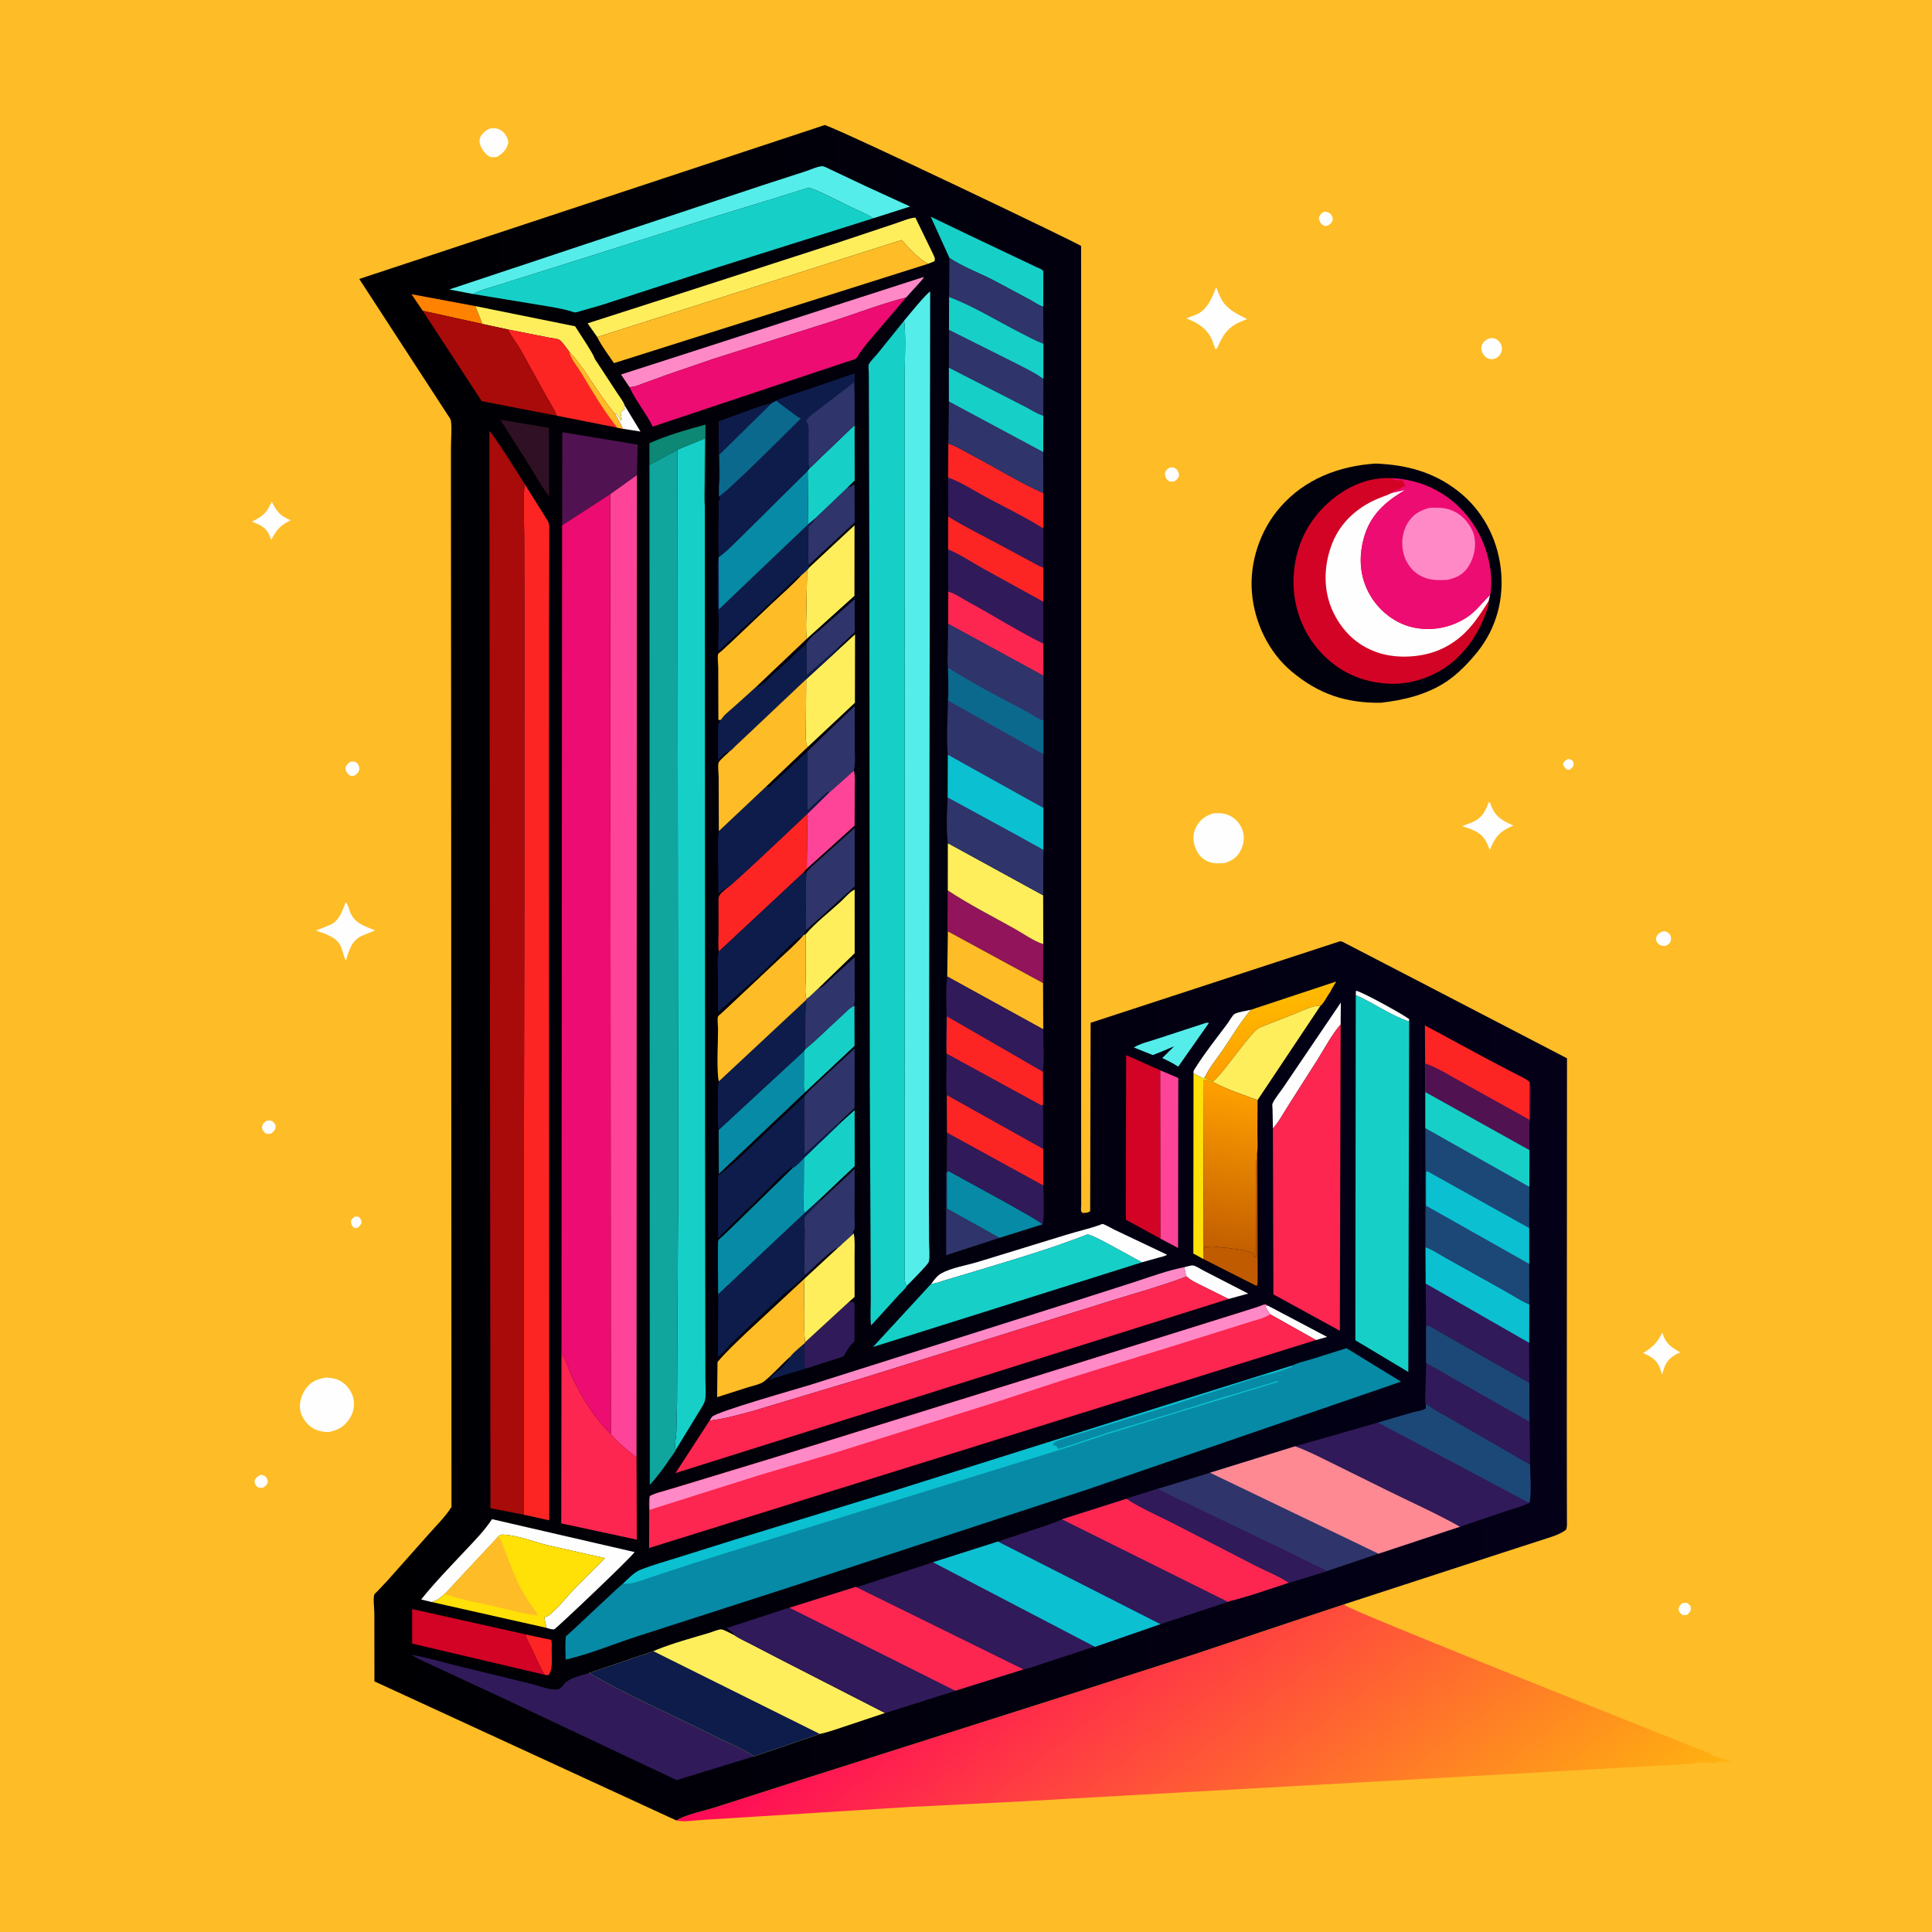 <svg version="1.1" xmlns="http://www.w3.org/2000/svg" style="display: block;" viewBox="0 0 2048 2048" width="1024" height="1024">
<defs>
	<linearGradient id="Gradient1" gradientUnits="userSpaceOnUse" x1="1466.58" y1="2148.29" x2="1085.42" y2="1647.71">
		<stop class="stop0" offset="0" stop-opacity="1" stop-color="rgb(255,179,15)"/>
		<stop class="stop1" offset="1" stop-opacity="1" stop-color="rgb(255,8,89)"/>
	</linearGradient>
	<linearGradient id="Gradient2" gradientUnits="userSpaceOnUse" x1="370.009" y1="1024.08" x2="1668.7" y2="1043.69">
		<stop class="stop0" offset="0" stop-opacity="1" stop-color="rgb(0,0,2)"/>
		<stop class="stop1" offset="1" stop-opacity="1" stop-color="rgb(3,0,24)"/>
	</linearGradient>
	<linearGradient id="Gradient3" gradientUnits="userSpaceOnUse" x1="1350.57" y1="1135.35" x2="1340.71" y2="1052.09">
		<stop class="stop0" offset="0" stop-opacity="1" stop-color="rgb(255,158,0)"/>
		<stop class="stop1" offset="1" stop-opacity="1" stop-color="rgb(255,187,0)"/>
	</linearGradient>
	<linearGradient id="Gradient4" gradientUnits="userSpaceOnUse" x1="1286.62" y1="1322.74" x2="1320.4" y2="1155.14">
		<stop class="stop0" offset="0" stop-opacity="1" stop-color="rgb(195,94,0)"/>
		<stop class="stop1" offset="1" stop-opacity="1" stop-color="rgb(255,160,0)"/>
	</linearGradient>
</defs>
<path transform="translate(0,0)" fill="rgb(254,188,39)" d="M -0 -0 L 2048 0 L 2048 2048 L -0 2048 L -0 -0 z"/>
<path transform="translate(0,0)" fill="rgb(254,254,254)" d="M 1662.13 804.5 C 1665.11 804.892 1665.4 805.22 1667.72 807.188 C 1667.87 808.095 1668.18 809.61 1668.06 810.5 C 1667.67 813.443 1665.6 814.491 1663.5 816.125 L 1660.55 815.504 C 1658.56 813.426 1657.43 812.414 1656.81 809.5 C 1658.3 806.598 1659.42 806.204 1662.13 804.5 z"/>
<path transform="translate(0,0)" fill="rgb(254,254,254)" d="M 376.545 1289.5 C 377.806 1289.5 379.247 1289.85 380.5 1290.04 C 382.59 1292.53 382.966 1292.81 383.331 1296 C 381.845 1299.24 381.383 1299.75 378.5 1301.86 L 375.355 1301.64 C 372.719 1298.78 372.49 1298.59 371.939 1294.5 C 373.15 1291.85 374.092 1291.04 376.545 1289.5 z"/>
<path transform="translate(0,0)" fill="rgb(254,254,254)" d="M 1783.14 1699.5 C 1784.78 1699.04 1786.31 1699.09 1788 1699.03 C 1790.08 1700.54 1791.92 1701.17 1792.24 1704 C 1792.69 1707.86 1790.92 1709.31 1788.5 1711.81 C 1786.84 1712.05 1785.18 1711.99 1783.5 1712 C 1780.79 1709.76 1780.41 1709.28 1779.17 1706 C 1780.08 1702.35 1780.56 1702 1783.14 1699.5 z"/>
<path transform="translate(0,0)" fill="rgb(254,254,254)" d="M 276.104 1563.5 C 278.434 1563.48 279.404 1564.19 281.5 1565.18 C 283.22 1567.5 283.75 1568.6 283.922 1571.5 C 282.375 1574.63 281.565 1575.43 278.5 1577.1 C 275.902 1577.45 274.853 1577.19 272.5 1576.05 C 270.066 1573.02 270.047 1572.89 269.928 1569 C 272.038 1565.78 272.678 1565.27 276.104 1563.5 z"/>
<path transform="translate(0,0)" fill="rgb(254,254,254)" d="M 281.787 1188.5 C 284.448 1187.47 285.784 1187.76 288.5 1188.24 C 290.542 1190.29 292.472 1191.72 292.096 1195 C 291.725 1198.24 289.866 1199.38 287.701 1201.5 C 284.832 1202.15 283.823 1202.32 281 1201.09 C 279.096 1198.98 277.667 1197.55 277.831 1194.5 C 277.985 1191.61 279.817 1190.28 281.787 1188.5 z"/>
<path transform="translate(0,0)" fill="rgb(254,254,254)" d="M 1403.3 224.5 C 1405.93 224.317 1408.61 224.93 1410.5 226.918 C 1412.61 229.137 1412.56 230.644 1412.78 233.5 C 1411.27 236.518 1410.37 237.432 1407.5 239.219 L 1404.5 239.691 C 1403.4 239.128 1402.19 238.577 1401.25 237.738 C 1398.99 235.717 1398.36 233.386 1398.1 230.5 C 1399.48 227.271 1400.35 226.411 1403.3 224.5 z"/>
<path transform="translate(0,0)" fill="rgb(254,254,254)" d="M 371.346 807.5 C 374.229 807.264 376.586 806.743 378.802 809.22 C 380.886 811.549 380.745 813.048 380.951 816 C 379.434 819.425 378.747 820.39 375.5 822.26 L 374.815 822.426 C 372.077 822.688 370.995 822.464 368.929 820.5 C 367.098 818.76 366.288 815.908 366.204 813.5 C 367.659 810.464 368.583 809.425 371.346 807.5 z"/>
<path transform="translate(0,0)" fill="rgb(254,254,254)" d="M 1240.33 495.5 C 1242.98 495.359 1244.76 495.302 1246.86 497.187 C 1249.35 499.412 1249.56 501.361 1249.84 504.5 C 1248.36 507.433 1247.58 508.801 1244.5 510.356 C 1241.56 510.699 1239.79 510.914 1237.5 508.672 C 1235.13 506.358 1235.04 504.103 1234.84 501 C 1236.38 497.916 1237.32 497.178 1240.33 495.5 z"/>
<path transform="translate(0,0)" fill="rgb(254,254,254)" d="M 1761.95 987.5 C 1762.72 987.331 1763.24 987.177 1764.06 987.205 C 1766.42 987.284 1768.26 988.393 1769.75 990.177 C 1771.35 992.088 1771.8 995.204 1771.06 997.5 C 1770.12 1000.44 1768.03 1001.39 1765.5 1002.71 L 1763.5 1002.75 C 1761.1 1002.6 1758.78 1001.69 1757.24 999.772 C 1755.68 997.826 1755 995.953 1755.76 993.5 C 1756.75 990.291 1759.16 988.931 1761.95 987.5 z"/>
<path transform="translate(0,0)" fill="rgb(254,254,254)" d="M 1579.36 358.5 C 1580.99 358.348 1582.34 358.294 1583.94 358.721 C 1587.06 359.557 1589.82 362.24 1591.17 365.12 C 1592.42 367.796 1592.45 371.284 1591.23 373.981 C 1589.58 377.616 1587.08 379.157 1583.5 380.578 C 1581.03 380.953 1579.31 380.927 1577 379.811 C 1574.49 378.6 1571.88 375.647 1571 373 C 1569.99 369.968 1569.93 367.371 1571.5 364.524 C 1573.31 361.231 1575.95 359.71 1579.36 358.5 z"/>
<path transform="translate(0,0)" fill="rgb(254,254,254)" d="M 288.04 531.722 C 293.154 542.188 297.151 547.034 308.052 551.415 L 304.44 553.446 C 295.395 558.478 292.327 563.362 287.535 572.183 L 286.17 569 L 285.177 566.552 C 281.767 558.73 274.526 555.896 267.096 552.976 C 278.819 547.036 282.679 543.864 288.04 531.722 z"/>
<path transform="translate(0,0)" fill="rgb(254,254,254)" d="M 1762.05 1412.63 L 1762.93 1415 C 1766.5 1425.06 1772.24 1428.5 1781.16 1433.56 C 1779.3 1434.3 1777.62 1435.11 1775.9 1436.12 C 1766.55 1441.64 1764.61 1447.18 1761.94 1457.13 L 1759.79 1450.5 C 1756.25 1441.35 1750.22 1437.97 1741.71 1434.33 C 1751.8 1427.99 1756.86 1423.48 1762.05 1412.63 z"/>
<path transform="translate(0,0)" fill="rgb(254,254,254)" d="M 518.546 136.5 L 519.526 136.269 C 524.256 135.359 528.331 136.025 532.212 138.974 C 536.207 142.01 538.378 146.62 538.899 151.5 C 536.592 159.088 533.56 161.869 527.259 166.162 C 524.923 166.606 522.856 166.968 520.479 166.474 C 516.795 165.708 513.136 161.235 511.261 158.228 C 509.345 155.155 507.57 150.539 508.629 146.908 C 510.069 141.971 514.217 138.815 518.546 136.5 z"/>
<path transform="translate(0,0)" fill="rgb(254,254,254)" d="M 1578.03 850.5 L 1579.45 850.631 L 1580.49 853.615 C 1585.37 866.346 1592.55 869.796 1604.29 875.154 L 1603.03 875.669 C 1589.13 881.484 1584.91 887.433 1579.34 900.922 L 1575.3 892.019 C 1569.86 881.922 1560.08 878.945 1549.93 875.83 L 1561.1 871.388 C 1571.35 866.754 1574.31 860.499 1578.03 850.5 z"/>
<path transform="translate(0,0)" fill="rgb(254,254,254)" d="M 366.451 956.5 C 368.568 957.598 370.14 964.584 371.161 967 C 376.269 979.087 386.421 981.558 397.619 986.273 L 382.882 992.278 C 372.312 997.825 369.873 1007.77 366.607 1018.32 C 364.056 1013.35 363.409 1007.75 361.029 1002.73 C 356.42 993.01 344.341 989.814 334.92 986.415 L 350 980.412 C 359.528 976.22 362.874 965.571 366.451 956.5 z"/>
<path transform="translate(0,0)" fill="rgb(254,254,254)" d="M 1289.13 304.338 C 1291.42 310.001 1293.66 316.487 1297.41 321.34 C 1303.55 329.265 1313.23 333.866 1321.99 338.217 L 1316.28 340.563 C 1301.93 346.244 1296.46 354.763 1290.5 368.469 C 1289.41 369.891 1290.06 369.216 1288.5 370.446 L 1284.91 360.5 C 1279.44 348.086 1269.7 342.313 1257.63 337.478 L 1268.51 333.305 C 1280.1 327.921 1285.03 315.488 1289.13 304.338 z"/>
<path transform="translate(0,0)" fill="rgb(254,254,254)" d="M 1286.57 862.089 C 1292.99 861.761 1298.78 861.942 1304.54 865.131 C 1310.93 868.666 1315.42 874.27 1317.5 881.247 C 1319.6 888.282 1318.19 896.303 1314.61 902.625 C 1310.83 909.291 1305.05 912.85 1297.86 914.94 C 1290.9 915.443 1284.42 915.519 1278.1 912.064 C 1272 908.728 1268.22 902.654 1266.29 896.133 C 1264.21 889.145 1264.82 881.999 1268.51 875.643 C 1272.8 868.27 1278.47 864.429 1286.57 862.089 z"/>
<path transform="translate(0,0)" fill="rgb(254,254,254)" d="M 345.777 1460.27 C 351.157 1460.64 356.226 1461.22 360.998 1463.94 C 367.329 1467.55 372.671 1474.62 374.455 1481.7 C 376.329 1489.15 374.815 1497.3 370.65 1503.69 C 364.948 1512.43 358.361 1516 348.321 1518.07 C 342.036 1517.91 336.179 1516.89 330.838 1513.4 C 324.756 1509.43 319.56 1502.22 318.261 1495 C 316.822 1487 319.606 1478.56 324.191 1472.04 C 329.696 1464.21 336.736 1461.8 345.777 1460.27 z"/>
<path transform="translate(0,0)" fill="rgb(1,0,13)" d="M 1458.17 491.397 C 1490.61 492.66 1519.43 500.175 1545.5 520.48 C 1571.25 540.53 1586.99 570.052 1590.83 602.297 C 1594.65 634.376 1586.49 665.604 1566.21 690.937 C 1557.08 702.339 1545.57 714.302 1533.42 722.428 C 1512.7 736.29 1488.19 742.177 1463.76 744.942 C 1426.73 745.439 1397.82 735.766 1369.21 711.834 C 1344.86 691.469 1329.85 660.071 1327.14 628.656 C 1324.34 596.16 1335.6 562.298 1356.99 537.748 C 1383.1 507.765 1419.18 493.997 1458.17 491.397 z"/>
<path transform="translate(0,0)" fill="rgb(211,3,37)" d="M 1578.06 637.03 L 1578.07 638.606 C 1577.99 642.743 1576.13 646.992 1574.73 650.845 C 1568.25 668.784 1557.95 684.965 1544.02 698.076 C 1525.78 715.239 1498.72 725.78 1473.54 724.81 C 1444.01 723.673 1418.92 712.349 1399.03 690.372 C 1379.8 669.136 1369.82 640.114 1371.27 611.461 C 1372.83 580.712 1385.07 553.528 1408.15 532.843 C 1426.49 516.407 1449.71 505.599 1474.66 506.849 C 1504.68 508.361 1531.16 520.244 1551.5 542.547 C 1570.77 563.674 1582.14 593.887 1580.48 622.472 C 1580.33 625.207 1580.27 628.054 1579.48 630.688 L 1578.06 637.03 z"/>
<path transform="translate(0,0)" fill="rgb(254,254,254)" d="M 1475.66 522.431 L 1489.81 519.274 C 1468.22 531.874 1452.05 546.256 1445.46 571.275 C 1439.98 592.064 1441.62 612.808 1452.69 631.447 C 1462.16 647.4 1478.06 660.155 1496.16 664.637 C 1515.66 669.465 1536.35 665.988 1553.38 655.393 C 1564.3 648.601 1570.56 639.449 1579.48 630.688 L 1578.06 637.03 C 1564.62 658.444 1553.15 675.638 1529.56 687.211 C 1509.45 697.075 1481.18 698.915 1460.06 691.616 C 1438.47 684.151 1423.03 669.299 1413.23 648.828 C 1402.72 626.884 1403 601.381 1411.16 578.742 C 1419.06 556.805 1434.66 541.207 1455.34 530.962 C 1461.5 527.909 1468.11 525.998 1474.29 523.079 L 1475.66 522.431 z"/>
<path transform="translate(0,0)" fill="rgb(237,12,114)" d="M 1474.66 506.849 C 1504.68 508.361 1531.16 520.244 1551.5 542.547 C 1570.77 563.674 1582.14 593.887 1580.48 622.472 C 1580.33 625.207 1580.27 628.054 1579.48 630.688 C 1570.56 639.449 1564.3 648.601 1553.38 655.393 C 1536.35 665.988 1515.66 669.465 1496.16 664.637 C 1478.06 660.155 1462.16 647.4 1452.69 631.447 C 1441.62 612.808 1439.98 592.064 1445.46 571.275 C 1452.05 546.256 1468.22 531.874 1489.81 519.274 L 1475.66 522.431 L 1477.59 520.227 L 1480 519.51 C 1482.31 518.335 1481.48 518.505 1484 519 C 1485.39 516.278 1486.82 516.235 1489.49 515.29 C 1488.77 512.23 1488.72 511.345 1486.5 509 C 1482.3 509.191 1479.28 509.304 1475.48 507.306 L 1474.66 506.849 z"/>
<path transform="translate(0,0)" fill="rgb(255,137,198)" d="M 1515.78 538.249 C 1526.55 538.105 1533.97 537.82 1543.81 543.363 C 1552.36 548.179 1560.47 558.544 1562.67 568.116 C 1565.16 578.91 1562.67 590.634 1556.93 600 C 1551.42 608.992 1543.99 612.537 1534.06 614.767 C 1523.58 615.164 1515.23 615.429 1505.64 610.324 C 1496.92 605.681 1490.36 596.717 1487.91 587.235 C 1485.07 576.281 1486.27 564.242 1492.18 554.473 C 1497.82 545.149 1505.58 540.787 1515.78 538.249 z"/>
<path transform="translate(0,0)" fill="url(#Gradient1)" d="M 1381.11 1715.09 L 1424.84 1700.62 L 1425.76 1701.63 C 1431.22 1707.08 1710.98 1818.23 1744.27 1831.61 L 1794.73 1851.8 C 1801.15 1854.43 1809.21 1856.7 1814.89 1860.47 C 1816.71 1861.68 1817.97 1861.91 1820.05 1862.46 L 1829.57 1865.63 C 1831.24 1866.24 1830.55 1866.05 1831.98 1866.28 C 1833.66 1866.54 1835.15 1867.17 1836.75 1867.75 C 1830.32 1867.76 1823.74 1867.22 1817.5 1868.51 C 1812.94 1869.46 1799.27 1866.74 1796.5 1869.51 L 1127.34 1907.01 L 1084.76 1909.45 L 964.089 1915.47 L 807.356 1925.26 L 742.385 1929.33 C 734.813 1929.73 724.063 1931.68 716.93 1929.73 C 728.081 1923.07 745.086 1920 757.712 1915.97 L 851.702 1885.85 L 1149.5 1791.1 L 1265.84 1753.64 L 1371.64 1718.27 L 1381.11 1715.09 z"/>
<path transform="translate(0,0)" fill="url(#Gradient2)" d="M 716.93 1929.73 L 396.914 1782.33 L 396.816 1710.3 C 396.809 1705.16 395.377 1694.79 396.789 1690.13 C 396.905 1689.74 399.074 1687.81 399.386 1687.49 L 410.245 1676.01 L 454.724 1625.99 C 462.731 1616.88 472.165 1607.72 478.596 1597.45 L 478.217 774.356 L 478.052 542.664 L 478.028 474.637 C 478.023 465.739 479.202 454.904 478.016 446.224 C 477.687 443.822 475.483 441.218 474.182 439.225 L 463.608 422.948 L 380.838 295.712 L 874.325 132.529 C 896.473 140.017 1144.74 258.836 1145.98 260.739 C 1146.09 260.908 1146 264.679 1146 265.15 L 1146.02 284.561 L 1146.03 398.588 L 1146.03 1146.78 L 1146.11 1257.11 L 1146.12 1277.38 C 1146.12 1278.8 1145.64 1282.79 1146.12 1284 C 1146.4 1284.71 1147.04 1285.21 1147.5 1285.81 C 1150.59 1285.53 1153.16 1285.88 1155.61 1283.91 L 1156.12 1084.2 L 1419.67 998.036 C 1421.09 997.659 1422.24 997.944 1423.54 998.562 L 1505.96 1041.24 L 1661.08 1121.83 L 1660.87 1505.97 L 1660.96 1587.51 L 1661.01 1610.42 C 1661.01 1614.14 1661.47 1617.97 1660.13 1621.5 C 1653.02 1627.16 1642.35 1629.79 1633.79 1632.64 L 1591.31 1646.4 L 1424.84 1700.62 L 1381.11 1715.09 L 1371.64 1718.27 L 1265.84 1753.64 L 1149.5 1791.1 L 851.702 1885.85 L 757.712 1915.97 C 745.086 1920 728.081 1923.07 716.93 1929.73 z"/>
<path transform="translate(0,0)" fill="rgb(254,254,254)" d="M 1437.18 1054.9 L 1437.35 1050.28 C 1441.53 1050 1487.91 1075.64 1493.73 1080.27 L 1493.77 1082.88 C 1473.67 1076.31 1456.4 1063.27 1437.18 1054.9 z"/>
<path transform="translate(0,0)" fill="rgb(254,254,254)" d="M 662.381 430.141 L 678.957 457.476 L 660.148 454.515 C 657.797 448.89 654.594 443.664 651.585 438.371 L 653.24 438.618 C 654.156 440.029 655.014 441.193 656.181 442.422 C 657.605 443.921 657.508 444.534 658 446.5 L 658.51 445 L 659.5 443.51 L 657.839 442.287 L 658.005 441.005 L 658.51 439.5 L 657.51 438 C 658.66 436.405 659.453 435.469 661.124 434.354 L 662.5 433.51 L 661.101 432.281 L 662.381 430.141 z"/>
<path transform="translate(0,0)" fill="rgb(254,254,254)" d="M 1346.43 1393.19 C 1344.51 1390.38 1342.57 1387.71 1341.26 1384.55 L 1343.85 1383.96 L 1406.8 1417.2 L 1395 1420.51 L 1346.43 1393.19 z"/>
<path transform="translate(0,0)" fill="rgb(13,28,75)" d="M 853.351 1423.5 C 852.517 1427.21 852.089 1429.99 852.525 1433.76 C 853.079 1438.55 851.518 1446.86 853.83 1450.88 L 814.587 1462.61 C 820.889 1455.82 832.773 1447.94 836.916 1439.86 L 837.755 1438.11 C 841.836 1432.81 848.343 1428.04 853.351 1423.5 z"/>
<path transform="translate(0,0)" fill="rgb(253,37,36)" d="M 557.107 1732.52 L 584.379 1738.36 C 585.256 1741.89 584.788 1746.13 584.773 1749.76 C 584.745 1756.72 586.19 1768.23 582.375 1774.29 L 581.5 1775.58 C 579.628 1775.84 579.176 1775.89 577.304 1775.28 C 571.785 1766 567.411 1755.79 562.869 1745.99 C 560.768 1741.46 558.163 1737.48 557.107 1732.52 z"/>
<path transform="translate(0,0)" fill="rgb(254,254,254)" d="M 1255.49 1343.24 C 1257.76 1342.8 1262.61 1341.15 1264.68 1341.45 C 1267.74 1341.88 1273.04 1345.5 1276.05 1346.99 L 1323.19 1371.26 L 1302.29 1376.97 L 1273.7 1362.69 C 1268.04 1359.9 1262.47 1357.5 1257.82 1353.12 C 1256.55 1349.84 1256.02 1346.71 1255.49 1343.24 z"/>
<path transform="translate(0,0)" fill="rgb(254,254,254)" d="M 1265.18 1137.88 C 1265.07 1135.47 1265.17 1135.19 1266.5 1133.06 C 1276.89 1116.39 1289.61 1100.6 1301.32 1084.81 C 1303.03 1082.5 1306.61 1076.02 1308.62 1074.88 C 1312.67 1072.58 1321.34 1071.6 1326.1 1070.37 C 1315.05 1083.26 1306.29 1098.24 1296.77 1112.28 C 1290.16 1122.04 1282.19 1131.36 1277.09 1142.02 L 1275.5 1143.07 L 1265.18 1137.88 z"/>
<path transform="translate(0,0)" fill="rgb(13,28,75)" d="M 762.177 515.455 L 761.749 446.659 L 795.137 434.471 C 802.563 431.79 810.202 428.727 818.006 427.428 L 762.471 482.082 C 762.639 492.91 763.626 504.734 762.177 515.455 z"/>
<path transform="translate(0,0)" fill="rgb(255,130,0)" d="M 448.055 329.386 L 436.17 311.858 L 503.968 324.516 L 511.465 343.415 L 448.055 329.386 z"/>
<path transform="translate(0,0)" fill="rgb(12,136,116)" d="M 688.451 492.898 L 688.379 469.86 C 706.711 461.521 728.436 455.373 747.858 450.111 L 747.159 536.398 C 746.239 528.047 746.883 519.132 746.912 510.695 L 747.096 464.917 L 718.158 476.798 L 688.451 492.898 z"/>
<path transform="translate(0,0)" fill="rgb(85,237,234)" d="M 1277.65 1084.5 C 1279.29 1084.12 1279.8 1083.98 1281.5 1084.35 L 1248.96 1130.71 C 1243.51 1127.08 1237.92 1124.34 1232 1121.59 L 1244.71 1109.09 L 1232.24 1114.35 L 1221.98 1118.43 L 1201.95 1110.37 C 1208.53 1106.16 1218.25 1103.99 1225.78 1101.49 L 1277.65 1084.5 z"/>
<path transform="translate(0,0)" fill="rgb(47,52,106)" d="M 1002.96 1243 L 1003.79 1242.84 L 1003.85 1281.12 L 1059.54 1312.17 L 1002.96 1330.58 L 1002.96 1243 z"/>
<path transform="translate(0,0)" fill="rgb(192,91,0)" d="M 1275.56 1325.91 L 1277.21 1321.93 C 1278.53 1321.55 1279.37 1321.42 1280.71 1321.81 C 1285.52 1323.22 1288.62 1320.88 1293.44 1322.41 C 1296.18 1323.27 1297.85 1322.33 1300.32 1322.81 C 1302.05 1323.15 1303.77 1323.2 1305.5 1323.49 L 1316.73 1325.07 L 1318.49 1325.49 C 1321.78 1326.2 1324.78 1327.17 1327.95 1328.3 C 1328.49 1329.76 1328.83 1330.48 1329.99 1331.6 L 1331 1332.5 L 1331.53 1333 L 1331.79 1259.77 C 1331.86 1247.36 1330.86 1233.68 1332.67 1221.43 L 1332.83 1220.47 L 1333.15 1356.43 C 1333.07 1358.84 1333.56 1361.27 1332 1363.16 L 1275.63 1334.63 L 1275.56 1325.91 z"/>
<path transform="translate(0,0)" fill="rgb(47,52,106)" d="M 854.873 681.924 C 857.881 676.141 865.105 671.245 869.991 666.846 L 906.026 635.22 L 906.024 662.319 C 906.024 664.015 906.537 668.618 906.024 669.907 C 905.705 670.707 903.794 672.196 903.093 672.9 L 887.58 687.419 L 854.985 716.054 L 854.873 681.924 z"/>
<path transform="translate(0,0)" fill="rgb(254,254,254)" d="M 1349.33 1196.26 L 1348.94 1175.84 C 1348.92 1174.7 1348.45 1171.1 1348.83 1170.13 C 1351.03 1164.54 1357.65 1156.99 1361.07 1151.68 L 1421.33 1062.74 L 1421.14 1085.88 C 1411.67 1097 1404.57 1110.47 1396.88 1122.87 L 1365.65 1171.94 C 1360.53 1179.9 1355.63 1189.24 1349.33 1196.26 z"/>
<path transform="translate(0,0)" fill="rgb(48,16,37)" d="M 530.309 444.911 L 581.954 453.538 L 582.076 526.135 C 574.285 516.37 568.008 504.357 561.279 493.782 L 530.309 444.911 z"/>
<path transform="translate(0,0)" fill="rgb(255,224,7)" d="M 1265.18 1137.88 L 1275.5 1143.07 L 1277.09 1142.02 C 1278.97 1143.69 1279.87 1144.06 1282.22 1144.76 L 1286.23 1146.24 L 1286.12 1147.14 L 1276.16 1144.37 L 1275.56 1325.91 L 1275.63 1334.63 L 1264.98 1328.8 L 1265.18 1137.88 z"/>
<path transform="translate(0,0)" fill="rgb(47,52,106)" d="M 898.513 516.69 L 899.549 516.577 C 901.614 516.133 903.132 514.808 904.786 513.574 L 905.839 514 L 905.978 553.717 L 857.311 598.955 C 856.06 594.67 856.688 589.413 856.723 584.927 L 856.996 558.068 C 859.907 555.532 862.145 553.204 864.248 549.948 L 864.814 549.048 L 864.812 548.823 L 898.513 516.69 z"/>
<path transform="translate(0,0)" fill="rgb(48,26,89)" d="M 899.402 1380.56 C 901.311 1380.26 903.065 1380.03 905 1379.96 C 906.592 1382.99 905.836 1388.74 905.838 1392.2 L 905.787 1421.83 L 904.646 1422.95 C 900.898 1426.67 898.693 1429.9 896.081 1434.5 C 895.754 1435.07 894.655 1437.17 894.211 1437.56 C 892.882 1438.71 887.243 1440.08 885.398 1440.7 L 853.83 1450.88 C 851.518 1446.86 853.079 1438.55 852.525 1433.76 C 852.089 1429.99 852.517 1427.21 853.351 1423.5 L 853.53 1422.74 L 899.402 1380.56 z"/>
<path transform="translate(0,0)" fill="rgb(22,208,200)" d="M 853.566 1112.19 C 866.918 1101.27 879.171 1088.6 892.053 1077.09 C 895.799 1073.74 900.935 1067.66 905.753 1066.19 L 905.868 1108.66 L 853.255 1157.99 C 851.507 1153.87 852.215 1148.23 852.212 1143.77 L 852.258 1114.12 L 853.566 1112.19 z"/>
<path transform="translate(0,0)" fill="rgb(47,52,106)" d="M 867.528 1047.7 L 868.544 1047.63 C 871.934 1046.84 876.23 1041.76 878.824 1039.4 L 906.002 1014.55 L 906.007 1050.24 C 906 1054.52 906.796 1060.84 905.313 1064.8 L 905.753 1066.19 C 900.935 1067.66 895.799 1073.74 892.053 1077.09 C 879.171 1088.6 866.918 1101.27 853.566 1112.19 C 852.842 1105.55 853.587 1098.2 853.654 1091.47 C 853.758 1081.01 853.209 1070 854.864 1059.67 L 854.938 1058.91 C 859.261 1056.02 863.499 1051.15 867.528 1047.7 z"/>
<path transform="translate(0,0)" fill="rgb(254,254,254)" d="M 987.195 1360.83 C 990.128 1356.83 993.459 1352.21 997.876 1349.78 C 1008.89 1343.74 1024.55 1341.37 1036.79 1337.64 L 1130.83 1308.77 C 1142.68 1305.1 1155.26 1302.43 1166.86 1298.09 C 1167.43 1297.88 1167.96 1297.51 1168.56 1297.45 C 1170.18 1297.27 1178.6 1302.24 1180.83 1303.3 L 1237.2 1330.08 C 1234.95 1331.61 1231.84 1332.09 1229.23 1332.84 L 1210.49 1338.1 L 1177.73 1320.2 C 1169.76 1315.98 1161.64 1311.25 1153.05 1308.45 C 1111.46 1324.7 1067.77 1337.2 1025.05 1350.18 L 1000.69 1357.43 C 996.508 1358.68 991.522 1360.81 987.195 1360.83 z"/>
<path transform="translate(0,0)" fill="url(#Gradient3)" d="M 1326.1 1070.37 L 1416.46 1040.43 L 1411.24 1049.26 L 1410.48 1050.9 C 1407.78 1054.37 1402.79 1064.32 1399.75 1066.19 C 1391.6 1065.61 1382.13 1070.84 1374.56 1073.82 L 1335.53 1089.17 C 1326.56 1092.62 1298.25 1136.05 1286.23 1146.24 L 1282.22 1144.76 C 1279.87 1144.06 1278.97 1143.69 1277.09 1142.02 C 1282.19 1131.36 1290.16 1122.04 1296.77 1112.28 C 1306.29 1098.24 1315.05 1083.26 1326.1 1070.37 z"/>
<path transform="translate(0,0)" fill="rgb(22,208,200)" d="M 858.31 496.277 L 905.925 450.565 L 905.989 509.356 L 898.513 516.69 L 864.812 548.823 L 864.814 549.048 L 856.861 555.623 L 856.189 498.947 L 858.31 496.277 z"/>
<path transform="translate(0,0)" fill="rgb(254,68,152)" d="M 905.182 816.736 C 906.753 823.261 906.073 830.531 906.062 837.219 L 905.921 875.189 L 855.246 920.871 L 855.995 862.471 L 878.315 840.656 L 905.182 816.736 z"/>
<path transform="translate(0,0)" fill="rgb(47,52,106)" d="M 855.036 924.163 L 859.5 919.424 L 906.01 877.617 L 906.028 939.652 L 854.368 986.138 C 854.861 965.843 852.835 944.223 855.036 924.163 z"/>
<path transform="translate(0,0)" fill="rgb(22,208,200)" d="M 891.255 1190.03 L 905.946 1176.71 L 905.996 1236.14 L 868.586 1271.6 L 853.2 1285.74 C 850.701 1282.35 851.972 1273.38 851.985 1269.18 L 852.229 1227.43 L 891.255 1190.03 z"/>
<path transform="translate(0,0)" fill="rgb(7,138,165)" d="M 1003.79 1242.84 L 1005.49 1241.29 C 1016.67 1247.72 1103.1 1293.85 1105 1297.86 L 1059.54 1312.17 L 1003.85 1281.12 L 1003.79 1242.84 z"/>
<path transform="translate(0,0)" fill="rgb(47,52,106)" d="M 856.027 796.214 L 906.094 748.38 L 906.112 793.592 C 906.104 800.744 906.997 808.928 905.27 815.729 L 905.182 816.736 L 878.315 840.656 L 877.248 839.45 L 856.052 859.125 L 856.027 796.214 z"/>
<path transform="translate(0,0)" fill="rgb(47,52,106)" d="M 852.831 1161.87 C 858.038 1155.46 864.528 1149.88 870.509 1144.21 L 905.938 1111.37 L 905.894 1174.56 L 890.121 1189.32 L 852.64 1223.86 L 852.831 1161.87 z"/>
<path transform="translate(0,0)" fill="rgb(255,238,92)" d="M 503.968 324.516 L 609.641 345.881 L 621.496 364.254 C 624.425 369.289 628.569 374.947 630.497 380.378 L 654.173 416.496 C 656.74 420.519 660.925 425.704 662.381 430.141 L 661.101 432.281 L 662.5 433.51 L 661.124 434.354 C 659.453 435.469 658.66 436.405 657.51 438 L 658.51 439.5 L 658.005 441.005 L 657.839 442.287 L 659.5 443.51 L 658.51 445 L 658 446.5 C 657.508 444.534 657.605 443.921 656.181 442.422 C 655.014 441.193 654.156 440.029 653.24 438.618 L 651.585 438.371 C 648.961 437.012 622.196 397.875 619.658 393.204 L 609.198 379.237 L 603.471 372.844 C 600.804 369.537 596.331 362.463 592.957 360.215 C 591.273 359.093 585.118 358.53 582.708 358.013 L 538.324 349.239 L 511.465 343.415 L 503.968 324.516 z"/>
<path transform="translate(0,0)" fill="rgb(254,68,152)" d="M 1229.82 1134.55 L 1249.04 1142.69 L 1248.84 1322.95 L 1229.98 1312.92 L 1229.82 1134.55 z"/>
<path transform="translate(0,0)" fill="rgb(47,52,106)" d="M 870.566 1272.08 L 906.016 1239.2 L 905.832 1289.51 C 905.814 1292.92 906.63 1301.21 905.398 1304.16 C 905.029 1305.04 904.269 1305.71 903.705 1306.48 L 905.056 1307.55 L 893.026 1318.38 C 892.017 1319.3 889.713 1321.9 888.598 1322.35 C 883.303 1322.77 859.257 1346.85 853.163 1351.75 C 852.652 1350.21 852.366 1349.03 852.369 1347.38 L 852.978 1304.34 C 852.997 1300.75 852.027 1293.37 853.05 1290.14 C 853.488 1288.76 856.01 1286.67 857.058 1285.61 L 870.566 1272.08 z"/>
<path transform="translate(0,0)" fill="rgb(255,238,92)" d="M 854.177 990.184 C 864.855 977.886 878.906 967.023 890.944 956.016 C 894.393 952.862 901.757 944.421 905.97 943.03 L 905.985 1010.48 L 867.528 1047.7 C 863.499 1051.15 859.261 1056.02 854.938 1058.91 C 852.834 1053.35 854.04 1044.04 854.049 1038.06 L 854.177 990.184 z"/>
<path transform="translate(0,0)" fill="rgb(255,238,92)" d="M 888.598 1322.35 C 889.713 1321.9 892.017 1319.3 893.026 1318.38 L 905.056 1307.55 C 906.479 1315.32 905.859 1323.6 905.874 1331.49 L 905.888 1374.82 L 899.402 1380.56 L 853.53 1422.74 C 851.992 1412.71 852.744 1401.81 852.671 1391.67 C 852.585 1379.69 851.786 1367.23 852.986 1355.31 L 888.598 1322.35 z"/>
<path transform="translate(0,0)" fill="rgb(255,238,92)" d="M 857.758 601.64 L 905.835 556.819 L 905.752 631.579 L 855.263 677.099 C 853.917 667.841 854.67 657.976 854.752 648.634 L 855.6 604.196 L 857.758 601.64 z"/>
<path transform="translate(0,0)" fill="rgb(255,238,92)" d="M 889.322 688.136 L 906.379 672.446 L 906.255 744.953 L 856.216 791.843 C 853.43 787.811 854.292 779.078 854.224 774.163 L 854.609 720.004 L 889.322 688.136 z"/>
<path transform="translate(0,0)" fill="rgb(13,28,75)" d="M 854.873 681.924 L 854.985 716.054 L 887.58 687.419 L 889.322 688.136 L 854.609 720.004 L 793.756 777.528 L 779.507 790.916 C 777.978 792.34 775.302 795.514 773.505 796.386 C 769.2 796.72 764.263 802.913 761.178 805.908 L 761.207 767.5 C 762.232 766.291 763.125 765.186 763.919 763.804 L 764.5 762.734 C 767.454 757.785 773.337 753.534 777.602 749.675 L 801.955 727.724 L 803.276 727.888 C 809.74 725.63 816.271 717.87 821.215 713.143 L 837.827 698.25 C 842.154 694.186 846.383 689.341 851.046 685.726 C 852.636 684.494 853.67 683.57 854.873 681.924 z"/>
<path transform="translate(0,0)" fill="rgb(22,208,200)" d="M 1006.43 273.464 L 1006.02 272.447 L 986.592 229.672 L 1029.59 250.351 L 1098.56 283.068 C 1100.54 284.016 1105.51 285.637 1105.97 287.75 L 1105.92 325.135 C 1101.41 324.009 1096.09 320.059 1091.93 317.828 L 1053.49 297.274 C 1038.23 289.352 1020.64 282.895 1006.43 273.464 z"/>
<path transform="translate(0,0)" fill="rgb(47,52,106)" d="M 1006.43 273.464 C 1020.64 282.895 1038.23 289.352 1053.49 297.274 L 1091.93 317.828 C 1096.09 320.059 1101.41 324.009 1105.92 325.135 L 1106.05 364.427 C 1097.6 361.298 1089.26 356.661 1081.22 352.56 C 1056.66 340.031 1031.87 324.52 1006.09 314.878 L 1006.43 273.464 z"/>
<path transform="translate(0,0)" fill="rgb(7,138,165)" d="M 761.825 1197.73 L 852.258 1114.12 L 852.212 1143.77 C 852.215 1148.23 851.507 1153.87 853.255 1157.99 L 762.004 1244.42 L 761.825 1197.73 z"/>
<path transform="translate(0,0)" fill="rgb(48,26,89)" d="M 1003.88 1200.63 L 1106 1256.65 C 1106.04 1263.13 1107.56 1294.46 1105 1297.86 C 1103.1 1293.85 1016.67 1247.72 1005.49 1241.29 L 1003.79 1242.84 L 1002.96 1243 C 1004.02 1238.01 1003.62 1232.59 1003.66 1227.5 L 1003.88 1200.63 z"/>
<path transform="translate(0,0)" fill="rgb(146,20,90)" d="M 1004.26 1022.33 L 1004.74 895.585 L 1004.7 943.913 C 1027.19 958.712 1051.73 971.217 1075.26 984.354 C 1084.63 989.585 1095.81 997.661 1105.9 1000.84 L 1105.69 1042.1 L 1004.85 987.331 L 1004.26 1022.33 z"/>
<path transform="translate(0,0)" fill="rgb(13,28,75)" d="M 856.861 555.623 L 864.814 549.048 L 864.248 549.948 C 862.145 553.204 859.907 555.532 856.996 558.068 L 856.723 584.927 C 856.688 589.413 856.06 594.67 857.311 598.955 L 857.758 601.64 L 855.6 604.196 C 854.854 604.897 850.624 609.228 849.988 609.258 C 844.52 611.385 839.305 617.505 834.941 621.49 L 798.292 656.179 L 761.464 690.16 C 760.92 676.873 762.721 662.575 761.467 649.5 C 760.247 636.768 760.764 623.756 760.781 610.943 C 760.789 604.661 759.804 596.672 761.834 590.707 L 762.011 645.997 L 856.861 555.623 z"/>
<path transform="translate(0,0)" fill="rgb(255,238,92)" d="M 1286.23 1146.24 C 1298.25 1136.05 1326.56 1092.62 1335.53 1089.17 L 1374.56 1073.82 C 1382.13 1070.84 1391.6 1065.61 1399.75 1066.19 L 1333.07 1166.12 C 1317.84 1160.55 1300.3 1154.78 1286.12 1147.14 L 1286.23 1146.24 z"/>
<path transform="translate(0,0)" fill="rgb(255,137,198)" d="M 667.282 410.355 L 658.293 397.003 L 979.252 293.574 C 978.68 295.654 976.322 297.814 974.942 299.469 L 960.597 315.26 C 933.768 322.191 907.386 332.452 881 340.955 L 755.953 380.488 L 706.601 397.428 L 683 406.014 C 677.94 407.859 672.727 410.313 667.282 410.355 z"/>
<path transform="translate(0,0)" fill="rgb(211,3,37)" d="M 577.304 1775.28 L 436.915 1742.26 L 436.894 1705.7 L 557.107 1732.52 C 558.163 1737.48 560.768 1741.46 562.869 1745.99 C 567.411 1755.79 571.785 1766 577.304 1775.28 z"/>
<path transform="translate(0,0)" fill="rgb(13,28,75)" d="M 762.099 1146.25 L 854.864 1059.67 C 853.209 1070 853.758 1081.01 853.654 1091.47 C 853.587 1098.2 852.842 1105.55 853.566 1112.19 L 852.258 1114.12 L 761.825 1197.73 C 760.34 1187.9 761.053 1177.12 761.027 1167.17 C 761.009 1160.42 760.245 1152.72 762.099 1146.25 z"/>
<path transform="translate(0,0)" fill="rgb(254,188,39)" d="M 1004.26 1022.33 L 1004.85 987.331 L 1105.69 1042.1 L 1105.89 1091.15 L 1004.1 1035.13 L 1004.26 1022.33 z"/>
<path transform="translate(0,0)" fill="rgb(253,37,36)" d="M 538.324 349.239 L 582.708 358.013 C 585.118 358.53 591.273 359.093 592.957 360.215 C 596.331 362.463 600.804 369.537 603.471 372.844 L 609.198 379.237 L 619.658 393.204 C 622.196 397.875 648.961 437.012 651.585 438.371 C 654.594 443.664 657.797 448.89 660.148 454.515 L 653.984 453.263 L 590.409 440.72 C 586.743 432.302 581.271 424.094 576.826 416.002 L 551.18 369.606 C 547.177 362.839 541.646 356.225 538.324 349.239 z"/>
<path transform="translate(0,0)" fill="rgb(254,188,39)" d="M 603.471 372.844 L 609.198 379.237 L 619.658 393.204 C 622.196 397.875 648.961 437.012 651.585 438.371 C 654.594 443.664 657.797 448.89 660.148 454.515 L 653.984 453.263 C 652.858 451.455 653.25 451.954 652.271 450.709 C 638.913 433.708 627.294 413.513 616.008 395 C 611.528 387.65 605.652 381.339 603.471 372.844 z"/>
<path transform="translate(0,0)" fill="rgb(255,238,92)" d="M 1004.9 893.8 L 1105.78 949.037 L 1105.9 1000.84 C 1095.81 997.661 1084.63 989.585 1075.26 984.354 C 1051.73 971.217 1027.19 958.712 1004.7 943.913 L 1004.74 895.585 L 1004.9 893.8 z"/>
<path transform="translate(0,0)" fill="rgb(81,18,81)" d="M 595.857 556.898 L 596.078 458.144 L 675.991 471.327 L 675.157 503.622 L 646.861 523.904 L 595.857 556.898 z"/>
<path transform="translate(0,0)" fill="rgb(7,138,165)" d="M 762.1 590.28 C 770.728 584.3 778.828 575.303 786.481 568.085 L 856.189 498.947 L 856.861 555.623 L 762.011 645.997 L 761.834 590.707 L 762.1 590.28 z"/>
<path transform="translate(0,0)" fill="rgb(7,138,165)" d="M 852.229 1227.43 L 851.985 1269.18 C 851.972 1273.38 850.701 1282.35 853.2 1285.74 L 761.354 1372.06 L 761.252 1368.89 C 761.25 1362.97 760.567 1316.23 761.399 1314.85 C 762.375 1313.23 765.301 1311.08 766.723 1309.72 L 780.681 1296.31 L 840.663 1237.7 C 844.757 1235.79 848.901 1230.62 852.229 1227.43 z"/>
<path transform="translate(0,0)" fill="rgb(254,254,254)" d="M 457.827 1698.27 L 446.456 1695.49 C 461.146 1677.17 477.343 1660.63 493.374 1643.51 C 503.224 1632.99 513.648 1622.5 521.561 1610.38 L 672.748 1645.27 C 665.601 1654.47 589.237 1726.75 587.559 1727.1 C 585.006 1727.64 581.823 1726.29 579.353 1725.59 C 578.406 1721.64 577.36 1718.25 577.15 1714.15 C 579.154 1713.85 580.522 1713.44 582.103 1712.16 C 591.774 1704.35 600.495 1693.01 609.071 1683.96 L 641.355 1651.72 L 579.112 1637.66 C 564.809 1633.92 548.202 1627.42 533.522 1626.77 C 530.401 1626.63 530.325 1626.97 528.075 1628.97 L 471.411 1689.73 C 467.054 1693.4 463.441 1696.65 457.827 1698.27 z"/>
<path transform="translate(0,0)" fill="rgb(253,37,36)" d="M 770.723 941.248 C 773.837 940.502 847.152 870.761 855.995 862.471 L 855.246 920.871 L 851.75 924.831 L 851.813 924.897 L 761.93 1008.72 C 761.05 1002.18 761.725 994.887 761.698 988.251 L 761.618 952.712 C 761.793 947.744 767.162 944.592 770.723 941.248 z"/>
<path transform="translate(0,0)" fill="rgb(255,137,198)" d="M 752.145 1505.93 L 754.605 1502.07 C 758.827 1496.52 844.817 1472.39 858.928 1467.99 L 1135.65 1380.39 L 1201.58 1359.31 C 1219.17 1353.53 1237.35 1346.82 1255.49 1343.24 C 1256.02 1346.71 1256.55 1349.84 1257.82 1353.12 C 1227.15 1364.77 1195.12 1373.05 1163.92 1383.18 L 912.531 1461.35 L 797 1496.03 C 782.447 1499.86 767.099 1504.31 752.145 1505.93 z"/>
<path transform="translate(0,0)" fill="rgb(254,188,39)" d="M 837.755 1438.11 C 828.186 1446.38 819.723 1456.68 809.845 1464.39 C 805.866 1467.5 798.157 1468.94 793.361 1470.44 L 760.196 1481.04 L 760.58 1443.85 C 769.659 1432.99 780.583 1422.97 790.766 1413.1 L 852.986 1355.31 C 851.786 1367.23 852.585 1379.69 852.671 1391.67 C 852.744 1401.81 851.992 1412.71 853.53 1422.74 L 853.351 1423.5 C 848.343 1428.04 841.836 1432.81 837.755 1438.11 z"/>
<path transform="translate(0,0)" fill="rgb(13,28,75)" d="M 840.663 1237.7 L 838.529 1237.58 C 826.661 1247.01 816.189 1258.51 805.346 1269.11 L 761.104 1312.45 L 761.102 1255.2 C 761.149 1253.17 760.869 1247.71 761.636 1245.97 C 761.945 1245.27 766.764 1242.14 767.592 1241.46 L 782.845 1228.3 L 852.831 1161.87 L 852.64 1223.86 L 890.121 1189.32 L 891.255 1190.03 L 852.229 1227.43 C 848.901 1230.62 844.757 1235.79 840.663 1237.7 z"/>
<path transform="translate(0,0)" fill="rgb(13,28,75)" d="M 855.036 924.163 C 852.835 944.223 854.861 965.843 854.368 986.138 C 853.697 987.585 852.413 989.592 852.205 991.133 L 851.509 991.691 L 849.841 992.421 C 843.944 995.163 837.651 1002.02 832.854 1006.56 C 820.526 1018.24 808.661 1031.47 795.656 1042.23 L 761.245 1072.99 L 760.95 1030.22 C 760.952 1023.41 760.109 1015.27 761.93 1008.72 L 851.813 924.897 L 852.988 925.719 L 855.036 924.163 z"/>
<path transform="translate(0,0)" fill="rgb(13,28,75)" d="M 868.586 1271.6 L 870.566 1272.08 L 857.058 1285.61 C 856.01 1286.67 853.488 1288.76 853.05 1290.14 C 852.027 1293.37 852.997 1300.75 852.978 1304.34 L 852.369 1347.38 C 852.366 1349.03 852.652 1350.21 853.163 1351.75 C 847.619 1359.12 839.53 1364.28 832.64 1370.32 L 804.197 1396.52 L 776.282 1423.1 C 771.607 1427.76 766.51 1434.54 761.115 1438.18 L 761.354 1372.06 L 853.2 1285.74 L 868.586 1271.6 z"/>
<path transform="translate(0,0)" fill="rgb(254,188,39)" d="M 854.177 990.184 L 854.049 1038.06 C 854.04 1044.04 852.834 1053.35 854.938 1058.91 L 854.864 1059.67 L 762.099 1146.25 C 761.699 1144.98 761.435 1143.84 761.307 1142.5 C 759.719 1125.82 761.17 1107.41 761.142 1090.55 C 761.137 1087.65 760.132 1079.69 761.122 1077.53 C 761.601 1076.48 764.338 1074.5 765.279 1073.62 L 777.713 1061.98 L 825.397 1017.16 C 833.887 1009.11 843.292 1001.18 850.935 992.366 L 851.509 991.691 L 852.205 991.133 L 854.177 990.184 z"/>
<path transform="translate(0,0)" fill="rgb(211,3,37)" d="M 1229.98 1312.92 L 1193.48 1292.94 L 1193.77 1118.51 L 1229.82 1134.55 L 1229.98 1312.92 z"/>
<path transform="translate(0,0)" fill="rgb(13,28,75)" d="M 856.027 796.214 L 856.052 859.125 L 877.248 839.45 L 878.315 840.656 L 855.995 862.471 C 847.152 870.761 773.837 940.502 770.723 941.248 C 767.179 942.297 764.391 944.991 761.556 947.282 L 761.203 908.901 C 761.181 899.733 760.504 890.076 762.001 881.012 L 812.123 833.837 L 815.494 834.252 L 856.027 796.214 z"/>
<path transform="translate(0,0)" fill="rgb(255,238,92)" d="M 633.098 357.279 L 622.884 342.747 L 718.07 312.177 L 891.393 256.154 L 949.214 236.859 C 955.672 234.772 963.684 231.185 970.315 230.617 L 989.147 269.373 C 990.392 272.278 991.715 274.007 990.5 276.955 L 983.854 279.643 L 983.061 279.213 C 972.85 273.5 963.552 263.053 955.788 254.384 L 633.098 357.279 z"/>
<path transform="translate(0,0)" fill="rgb(254,188,39)" d="M 855.6 604.196 L 854.752 648.634 C 854.67 657.976 853.917 667.841 855.263 677.099 L 801.955 727.724 L 777.602 749.675 C 773.337 753.534 767.454 757.785 764.5 762.734 L 762.682 763.497 L 761.5 762.628 L 761.358 707.232 C 761.343 704.177 760.295 695.727 761.288 693.168 C 761.461 692.723 764.363 690.53 764.89 690.07 L 775.573 680.254 L 817.272 640.658 C 828.246 630.349 839.765 620.312 849.988 609.258 C 850.624 609.228 854.854 604.897 855.6 604.196 z"/>
<path transform="translate(0,0)" fill="rgb(254,188,39)" d="M 854.609 720.004 L 854.224 774.163 C 854.292 779.078 853.43 787.811 856.216 791.843 L 812.123 833.837 L 762.001 881.012 L 761.821 823.958 C 761.809 820.571 760.653 811.277 761.766 808.442 C 762.911 805.524 770.962 798.997 773.505 796.386 C 775.302 795.514 777.978 792.34 779.507 790.916 L 793.756 777.528 L 854.609 720.004 z"/>
<path transform="translate(0,0)" fill="rgb(168,11,9)" d="M 448.055 329.386 L 511.465 343.415 L 538.324 349.239 C 541.646 356.225 547.177 362.839 551.18 369.606 L 576.826 416.002 C 581.271 424.094 586.743 432.302 590.409 440.72 L 510.633 425.247 L 448.055 329.386 z"/>
<path transform="translate(0,0)" fill="rgb(47,52,106)" d="M 1006.09 314.878 C 1031.87 324.52 1056.66 340.031 1081.22 352.56 C 1089.26 356.661 1097.6 361.298 1106.05 364.427 L 1106.02 401.534 L 1105.97 440.736 C 1099.96 439.146 1092.22 433.901 1086.41 431.028 L 1005.86 389.785 L 1005.95 349.565 L 1006.09 314.878 z"/>
<path transform="translate(0,0)" fill="rgb(22,208,200)" d="M 1006.09 314.878 C 1031.87 324.52 1056.66 340.031 1081.22 352.56 C 1089.26 356.661 1097.6 361.298 1106.05 364.427 L 1106.02 401.534 C 1095.96 394.315 1084.2 388.92 1073.2 383.249 L 1005.95 349.565 L 1006.09 314.878 z"/>
<path transform="translate(0,0)" fill="rgb(253,37,36)" d="M 1510.7 1127.3 L 1510.45 1086.92 L 1574.22 1121.37 L 1605.82 1137.94 C 1610.85 1140.58 1617.12 1143.11 1621.35 1146.84 C 1622.62 1151.25 1622.19 1156.07 1622.19 1160.64 L 1622.09 1183.97 C 1622.04 1186.21 1621.21 1188.15 1621.18 1190.37 L 1621.25 1219.22 L 1510.92 1157.73 L 1510.7 1127.3 z"/>
<path transform="translate(0,0)" fill="rgb(81,18,81)" d="M 1510.7 1127.3 L 1511.58 1127.59 C 1524.63 1132.1 1537.63 1140.65 1549.82 1147.23 L 1621.15 1186.85 L 1621.35 1146.84 C 1622.62 1151.25 1622.19 1156.07 1622.19 1160.64 L 1622.09 1183.97 C 1622.04 1186.21 1621.21 1188.15 1621.18 1190.37 L 1621.25 1219.22 L 1510.92 1157.73 L 1510.7 1127.3 z"/>
<path transform="translate(0,0)" fill="rgb(48,26,89)" d="M 1005.33 470.236 C 1013.92 473.023 1022.4 478.466 1030.43 482.661 C 1055.53 495.772 1080.19 511.308 1106 522.807 L 1106.03 560.227 L 1106.02 601.756 C 1101.03 600.104 1095.98 596.924 1091.33 594.464 L 1065.1 580.349 C 1045.14 569.504 1024.44 559.492 1005.11 547.57 L 1005.04 506.194 L 1005.33 470.236 z"/>
<path transform="translate(0,0)" fill="rgb(253,37,36)" d="M 1005.33 470.236 C 1013.92 473.023 1022.4 478.466 1030.43 482.661 C 1055.53 495.772 1080.19 511.308 1106 522.807 L 1106.03 560.227 C 1087.2 548.23 1065.92 538.082 1046.2 527.48 C 1033 520.387 1019.09 511.129 1005.04 506.194 L 1005.33 470.236 z"/>
<path transform="translate(0,0)" fill="rgb(47,52,106)" d="M 1005.86 389.785 L 1086.41 431.028 C 1092.22 433.901 1099.96 439.146 1105.97 440.736 L 1105.88 479.143 L 1106 522.807 C 1080.19 511.308 1055.53 495.772 1030.43 482.661 C 1022.4 478.466 1013.92 473.023 1005.33 470.236 L 1005.9 425.537 L 1005.86 389.785 z"/>
<path transform="translate(0,0)" fill="rgb(22,208,200)" d="M 1005.86 389.785 L 1086.41 431.028 C 1092.22 433.901 1099.96 439.146 1105.97 440.736 L 1105.88 479.143 L 1005.9 425.537 L 1005.86 389.785 z"/>
<path transform="translate(0,0)" fill="rgb(85,237,234)" d="M 809.245 196.068 L 853.676 181.677 C 858.963 179.956 865.796 176.685 871.183 176.178 C 873.538 175.957 878.294 178.804 880.676 179.843 L 917.541 197.252 L 964.801 218.922 L 925.559 231.442 C 918.874 226.615 909.762 223.336 902.316 219.639 C 896.42 216.713 861.859 199.089 857.765 199.276 C 854.789 199.411 850.429 201.121 847.5 201.94 L 821.956 209.97 L 751.566 231.542 L 621.632 272.774 L 529.782 301.647 C 520.348 304.79 510.089 307.121 501.236 311.656 L 476.263 306.832 L 809.245 196.068 z"/>
<path transform="translate(0,0)" fill="rgb(48,26,89)" d="M 1004.1 1035.13 L 1105.89 1091.15 C 1105.76 1105.73 1107.15 1121.74 1105.49 1136.12 L 1105.7 1171.17 L 1104 1171.95 L 1003.39 1116.99 L 1003.34 1112.28 C 1002.38 1100.56 1003.29 1088.3 1003.31 1076.5 C 1003.33 1062.83 1002.32 1048.68 1004.1 1035.13 z"/>
<path transform="translate(0,0)" fill="rgb(253,37,36)" d="M 1003.34 1112.28 L 1003.78 1077.43 L 1105.49 1136.12 L 1105.7 1171.17 L 1104 1171.95 L 1003.39 1116.99 L 1003.34 1112.28 z"/>
<path transform="translate(0,0)" fill="rgb(48,26,89)" d="M 1003.39 1116.99 L 1104 1171.95 L 1105.7 1171.17 L 1105.81 1217.97 L 1106 1256.65 L 1003.88 1200.63 L 1003.68 1160.9 C 1002.83 1155.76 1003.22 1150.13 1003.17 1144.91 L 1003.39 1116.99 z"/>
<path transform="translate(0,0)" fill="rgb(253,37,36)" d="M 1003.68 1160.9 L 1105.81 1217.97 L 1106 1256.65 L 1003.88 1200.63 L 1003.68 1160.9 z"/>
<path transform="translate(0,0)" fill="rgb(48,26,89)" d="M 1511.08 1322.06 C 1519.02 1324.71 1526.99 1330.36 1534.36 1334.39 L 1594.58 1368.06 C 1603.29 1372.94 1612.04 1378.74 1621.13 1382.79 L 1621 1423.47 L 1621.14 1465.96 L 1562.4 1432.6 L 1527.8 1412.93 C 1522.94 1410.23 1517.77 1406.5 1512.5 1404.84 L 1511.67 1408.72 L 1511.3 1360.61 L 1511.08 1322.06 z"/>
<path transform="translate(0,0)" fill="rgb(11,192,209)" d="M 1511.08 1322.06 C 1519.02 1324.71 1526.99 1330.36 1534.36 1334.39 L 1594.58 1368.06 C 1603.29 1372.94 1612.04 1378.74 1621.13 1382.79 L 1621 1423.47 L 1511.3 1360.61 L 1511.08 1322.06 z"/>
<path transform="translate(0,0)" fill="rgb(48,26,89)" d="M 1511.67 1408.72 L 1512.5 1404.84 C 1517.77 1406.5 1522.94 1410.23 1527.8 1412.93 L 1562.4 1432.6 L 1621.14 1465.96 L 1621.2 1467.23 L 1621.88 1552.54 L 1530.78 1500.03 C 1527.19 1498.04 1523.46 1496.14 1520 1493.92 C 1517.1 1492.06 1514.72 1489.62 1511.44 1488.4 C 1510.11 1484.15 1510.97 1478.24 1511.06 1473.78 L 1511.8 1444.76 L 1511.67 1408.72 z"/>
<path transform="translate(0,0)" fill="rgb(28,72,120)" d="M 1511.67 1408.72 L 1512.5 1404.84 C 1517.77 1406.5 1522.94 1410.23 1527.8 1412.93 L 1562.4 1432.6 L 1621.14 1465.96 L 1621.2 1467.23 L 1620.98 1506.92 L 1511.8 1444.76 L 1511.67 1408.72 z"/>
<path transform="translate(0,0)" fill="url(#Gradient4)" d="M 1275.56 1325.91 L 1276.16 1144.37 L 1286.12 1147.14 C 1300.3 1154.78 1317.84 1160.55 1333.07 1166.12 L 1332.93 1202.8 C 1332.91 1208.48 1333.49 1214.85 1332.83 1220.47 L 1332.67 1221.43 C 1330.86 1233.68 1331.86 1247.36 1331.79 1259.77 L 1331.53 1333 L 1331 1332.5 L 1329.99 1331.6 C 1328.83 1330.48 1328.49 1329.76 1327.95 1328.3 C 1324.78 1327.17 1321.78 1326.2 1318.49 1325.49 L 1316.73 1325.07 L 1305.5 1323.49 C 1303.77 1323.2 1302.05 1323.15 1300.32 1322.81 C 1297.85 1322.33 1296.18 1323.27 1293.44 1322.41 C 1288.62 1320.88 1285.52 1323.22 1280.71 1321.81 C 1279.37 1321.42 1278.53 1321.55 1277.21 1321.93 L 1275.56 1325.91 z"/>
<path transform="translate(0,0)" fill="rgb(255,224,7)" d="M 528.075 1628.97 C 530.325 1626.97 530.401 1626.63 533.522 1626.77 C 548.202 1627.42 564.809 1633.92 579.112 1637.66 L 641.355 1651.72 L 609.071 1683.96 C 600.495 1693.01 591.774 1704.35 582.103 1712.16 C 580.522 1713.44 579.154 1713.85 577.15 1714.15 C 577.36 1718.25 578.406 1721.64 579.353 1725.59 L 457.827 1698.27 C 463.441 1696.65 467.054 1693.4 471.411 1689.73 L 528.075 1628.97 z"/>
<path transform="translate(0,0)" fill="rgb(254,188,39)" d="M 528.075 1628.97 C 531.51 1631.72 532.707 1637.13 534.324 1641.21 C 538.766 1652.41 542.662 1663.9 547.716 1674.85 C 551.443 1682.92 555.915 1690.81 560.809 1698.24 C 563.878 1702.89 567.711 1707.4 570.258 1712.34 C 554.936 1710.94 539.529 1706.28 524.541 1702.89 C 507.125 1698.94 488.206 1695.72 471.411 1689.73 L 528.075 1628.97 z"/>
<path transform="translate(0,0)" fill="rgb(252,38,80)" d="M 595.187 1434.61 C 600.411 1441.97 602.669 1451.52 606.5 1459.74 C 616.523 1481.25 630.438 1503.53 647.517 1520.14 C 653.549 1527.32 660.223 1533.19 667.516 1539.07 C 669.565 1540.72 672.189 1543.5 674.76 1543.8 L 675.042 1632.09 L 594.941 1614.85 L 595.187 1434.61 z"/>
<path transform="translate(0,0)" fill="rgb(22,208,200)" d="M 987.195 1360.83 C 991.522 1360.81 996.508 1358.68 1000.69 1357.43 L 1025.05 1350.18 C 1067.77 1337.2 1111.46 1324.7 1153.05 1308.45 C 1161.64 1311.25 1169.76 1315.98 1177.73 1320.2 L 1210.49 1338.1 L 925.4 1427.87 L 987.195 1360.83 z"/>
<path transform="translate(0,0)" fill="rgb(254,188,39)" d="M 633.098 357.279 L 955.788 254.384 C 963.552 263.053 972.85 273.5 983.061 279.213 L 983.854 279.643 L 650.851 384.93 C 644.973 376.272 637.601 366.702 633.098 357.279 z"/>
<path transform="translate(0,0)" fill="rgb(48,26,89)" d="M 1005.11 547.57 C 1024.44 559.492 1045.14 569.504 1065.1 580.349 L 1091.33 594.464 C 1095.98 596.924 1101.03 600.104 1106.02 601.756 L 1105.97 637.836 L 1105.98 682.384 L 1106.05 716.348 L 1005.11 661.369 L 1005.21 627.042 L 1005.05 582.323 L 1005.11 547.57 z"/>
<path transform="translate(0,0)" fill="rgb(252,38,80)" d="M 1005.21 627.042 C 1012.88 629.45 1020.32 634.736 1027.45 638.591 C 1053.73 652.811 1079.21 669.173 1105.98 682.384 L 1106.05 716.348 L 1005.11 661.369 L 1005.21 627.042 z"/>
<path transform="translate(0,0)" fill="rgb(253,37,36)" d="M 1005.11 547.57 C 1024.44 559.492 1045.14 569.504 1065.1 580.349 L 1091.33 594.464 C 1095.98 596.924 1101.03 600.104 1106.02 601.756 L 1105.97 637.836 L 1042.75 602.993 C 1030.41 596.106 1018.06 587.746 1005.05 582.323 L 1005.11 547.57 z"/>
<path transform="translate(0,0)" fill="rgb(237,12,114)" d="M 667.282 410.355 C 672.727 410.313 677.94 407.859 683 406.014 L 706.601 397.428 L 755.953 380.488 L 881 340.955 C 907.386 332.452 933.768 322.191 960.597 315.26 L 920.351 362.451 C 917.108 366.315 914.12 370.362 911.238 374.5 C 910.317 375.822 908.755 379.04 907.634 379.837 C 905.349 381.461 900.165 382.654 897.45 383.609 L 864.991 394.407 L 744.141 434.788 L 691.894 452.236 C 684.881 437.681 673.838 424.88 667.282 410.355 z"/>
<path transform="translate(0,0)" fill="rgb(13,28,75)" d="M 822.875 424.721 C 831.673 420.267 841.885 417.679 851.23 414.56 L 905.991 395.674 L 905.854 419.251 L 905.925 450.565 L 858.31 496.277 L 856.189 498.947 L 786.481 568.085 C 778.828 575.303 770.728 584.3 762.1 590.28 C 761.04 574.332 761.684 557.818 761.916 541.826 C 761.957 539.051 761.26 532.967 762.108 530.5 C 762.441 529.531 763.302 528.833 763.899 528 L 762.96 527.579 L 762.175 525.996 L 762.177 515.455 C 763.626 504.734 762.639 492.91 762.471 482.082 L 818.006 427.428 L 822.875 424.721 z"/>
<path transform="translate(0,0)" fill="rgb(47,52,106)" d="M 854.909 447.021 L 855.048 445.735 C 856.103 442.275 863.61 437.35 866.609 434.931 L 905.213 405.428 L 905.854 419.251 L 905.925 450.565 L 858.31 496.277 C 856.766 491.997 857.222 487.491 857.219 482.994 L 857.179 459.427 C 857.094 454.409 857.812 451.219 854.909 447.021 z"/>
<path transform="translate(0,0)" fill="rgb(11,105,142)" d="M 818.006 427.428 L 822.875 424.721 C 828.319 429.354 834.106 433.357 839.841 437.605 C 842.64 439.678 845.617 442.441 848.941 443.558 C 838.522 453.989 768.708 523.828 762.175 525.996 L 762.177 515.455 C 763.626 504.734 762.639 492.91 762.471 482.082 L 818.006 427.428 z"/>
<path transform="translate(0,0)" fill="rgb(48,26,89)" d="M 799.357 1861.81 L 717.276 1887.01 L 529.951 1798.6 L 463.587 1767.79 C 454.533 1763.43 444.609 1759.55 436.153 1754.17 C 451.614 1756.72 466.964 1761.39 482.171 1765.18 L 561.053 1784.43 C 569.116 1786.36 581.851 1791.37 590 1791.02 C 592.887 1790.9 595.558 1788.52 597.133 1786.25 C 602.442 1778.6 615.724 1776.41 624.35 1773.53 C 666.749 1797.9 712.254 1817.67 755.968 1839.63 C 770.059 1846.7 786.283 1853.15 799.357 1861.81 z"/>
<path transform="translate(0,0)" fill="rgb(48,26,89)" d="M 1511.44 1488.4 C 1514.72 1489.62 1517.1 1492.06 1520 1493.92 C 1523.46 1496.14 1527.19 1498.04 1530.78 1500.03 L 1621.88 1552.54 C 1621.94 1559.3 1623.67 1589.09 1620.96 1593.09 C 1614.02 1596.82 1605.66 1598.77 1598.19 1601.28 L 1547.61 1618.39 C 1521.65 1603.75 1493.66 1591.49 1466.95 1578.13 L 1412 1550.97 C 1399.15 1544.68 1386.36 1538.03 1372.9 1533.15 L 1460.75 1507.97 L 1496.86 1497.42 C 1501.18 1496.2 1507.93 1495.48 1511.5 1492.94 L 1511.44 1488.4 z"/>
<path transform="translate(0,0)" fill="rgb(28,72,120)" d="M 1511.44 1488.4 C 1514.72 1489.62 1517.1 1492.06 1520 1493.92 C 1523.46 1496.14 1527.19 1498.04 1530.78 1500.03 L 1621.88 1552.54 C 1621.94 1559.3 1623.67 1589.09 1620.96 1593.09 L 1460.75 1507.97 L 1496.86 1497.42 C 1501.18 1496.2 1507.93 1495.48 1511.5 1492.94 L 1511.44 1488.4 z"/>
<path transform="translate(0,0)" fill="rgb(252,38,80)" d="M 1349.33 1196.26 C 1355.63 1189.24 1360.53 1179.9 1365.65 1171.94 L 1396.88 1122.87 C 1404.57 1110.47 1411.67 1097 1421.14 1085.88 L 1420.28 1410.66 L 1349.85 1372.08 L 1349.33 1196.26 z"/>
<path transform="translate(0,0)" fill="rgb(28,72,120)" d="M 1510.92 1157.73 L 1621.25 1219.22 L 1621.15 1258.06 L 1621.02 1301.81 L 1621 1339.74 L 1621.13 1382.79 C 1612.04 1378.74 1603.29 1372.94 1594.58 1368.06 L 1534.36 1334.39 C 1526.99 1330.36 1519.02 1324.71 1511.08 1322.06 L 1511 1252.45 L 1510.9 1195.82 L 1510.92 1157.73 z"/>
<path transform="translate(0,0)" fill="rgb(11,192,209)" d="M 1511.62 1252.32 L 1511.71 1242.5 L 1512.93 1241.5 L 1621.02 1301.81 L 1621 1339.74 L 1511.74 1278.1 L 1511.62 1252.32 z"/>
<path transform="translate(0,0)" fill="rgb(22,208,200)" d="M 1510.92 1157.73 L 1621.25 1219.22 L 1621.15 1258.06 L 1510.9 1195.82 L 1510.92 1157.73 z"/>
<path transform="translate(0,0)" fill="rgb(22,208,200)" d="M 821.956 209.97 L 847.5 201.94 C 850.429 201.121 854.789 199.411 857.765 199.276 C 861.859 199.089 896.42 216.713 902.316 219.639 C 909.762 223.336 918.874 226.615 925.559 231.442 L 761.59 283.138 L 637.352 323.444 L 615.574 329.702 C 613.232 330.353 610.601 331.684 608.282 330.919 C 596.491 327.026 583.697 325.287 571.471 323.21 L 501.236 311.656 C 510.089 307.121 520.348 304.79 529.782 301.647 L 621.632 272.774 L 751.566 231.542 L 821.956 209.97 z"/>
<path transform="translate(0,0)" fill="rgb(48,26,89)" d="M 1125.67 1610.51 L 1194.23 1588.72 C 1209.39 1598.69 1227.09 1606.22 1243.31 1614.5 L 1331.01 1659.64 C 1342.36 1665.48 1355.76 1670.71 1366.32 1677.76 L 1326.99 1690.68 L 1309.17 1695.88 C 1307.36 1696.4 1303.22 1697.07 1301.81 1698.06 L 1230.13 1721.67 L 1057.84 1634.09 L 1106.44 1617.96 C 1112.89 1615.63 1119.58 1613.69 1125.67 1610.51 z"/>
<path transform="translate(0,0)" fill="rgb(252,38,80)" d="M 1125.67 1610.51 L 1194.23 1588.72 C 1209.39 1598.69 1227.09 1606.22 1243.31 1614.5 L 1331.01 1659.64 C 1342.36 1665.48 1355.76 1670.71 1366.32 1677.76 L 1326.99 1690.68 L 1309.17 1695.88 C 1307.36 1696.4 1303.22 1697.07 1301.81 1698.06 L 1125.67 1610.51 z"/>
<path transform="translate(0,0)" fill="rgb(252,38,80)" d="M 1257.82 1353.12 C 1262.47 1357.5 1268.04 1359.9 1273.7 1362.69 L 1302.29 1376.97 L 716.064 1561.52 L 752.145 1505.93 C 767.099 1504.31 782.447 1499.86 797 1496.03 L 912.531 1461.35 L 1163.92 1383.18 C 1195.12 1373.05 1227.15 1364.77 1257.82 1353.12 z"/>
<path transform="translate(0,0)" fill="rgb(255,238,92)" d="M 692.55 1750.3 L 696.022 1748.82 C 713.609 1741.75 733.423 1736.36 751.685 1730.94 C 754.89 1729.99 761.395 1727.16 764.48 1727.2 C 767.149 1727.23 775.624 1732.14 778.654 1733.47 C 783.737 1736.93 789.456 1739.35 794.886 1742.22 L 826.256 1758.5 L 938.237 1815.82 L 898.47 1829.09 C 888.798 1832.23 879.007 1835.96 869.062 1838.07 L 799.357 1861.81 C 786.283 1853.15 770.059 1846.7 755.968 1839.63 C 712.254 1817.67 666.749 1797.9 624.35 1773.53 L 692.55 1750.3 z"/>
<path transform="translate(0,0)" fill="rgb(13,28,75)" d="M 624.35 1773.53 L 692.55 1750.3 L 869.062 1838.07 L 799.357 1861.81 C 786.283 1853.15 770.059 1846.7 755.968 1839.63 C 712.254 1817.67 666.749 1797.9 624.35 1773.53 z"/>
<path transform="translate(0,0)" fill="rgb(22,208,200)" d="M 1437.18 1054.9 C 1456.4 1063.27 1473.67 1076.31 1493.77 1082.88 L 1492.88 1454.35 L 1436.74 1420.75 L 1437.18 1054.9 z"/>
<path transform="translate(0,0)" fill="rgb(47,52,106)" d="M 1005.11 661.369 L 1106.05 716.348 L 1106.03 763.665 L 1106.03 799.461 L 1106.04 856.457 L 1106 901.406 L 1105.78 949.037 L 1004.9 893.8 C 1003.07 878.636 1003.96 860.751 1004.63 845.474 L 1004.78 800.079 C 1002.85 781.694 1004.69 761.096 1004.89 742.499 C 1006.13 731.412 1004.97 718.828 1004.98 707.581 C 1004.37 702.956 1004.88 697.579 1004.86 692.884 L 1005.11 661.369 z"/>
<path transform="translate(0,0)" fill="rgb(11,105,142)" d="M 1004.98 707.581 C 1031.43 724.595 1060.23 739.25 1088 754.014 C 1093.61 756.998 1100.05 761.847 1106.03 763.665 L 1106.03 799.461 L 1004.89 742.499 C 1006.13 731.412 1004.97 718.828 1004.98 707.581 z"/>
<path transform="translate(0,0)" fill="rgb(11,192,209)" d="M 1004.78 800.079 L 1106.04 856.457 L 1106 901.406 C 1104.05 899.503 1100.3 897.861 1097.91 896.493 L 1079.48 886.282 L 1004.63 845.474 L 1004.78 800.079 z"/>
<path transform="translate(0,0)" fill="rgb(47,52,106)" d="M 1005.11 661.369 L 1106.05 716.348 L 1106.03 763.665 C 1100.05 761.847 1093.61 756.998 1088 754.014 C 1060.23 739.25 1031.43 724.595 1004.98 707.581 C 1004.37 702.956 1004.88 697.579 1004.86 692.884 L 1005.11 661.369 z"/>
<path transform="translate(0,0)" fill="rgb(47,52,106)" d="M 1004.63 845.474 L 1079.48 886.282 L 1097.91 896.493 C 1100.3 897.861 1104.05 899.503 1106 901.406 L 1105.78 949.037 L 1004.9 893.8 C 1003.07 878.636 1003.96 860.751 1004.63 845.474 z"/>
<path transform="translate(0,0)" fill="rgb(47,52,106)" d="M 1372.9 1533.15 C 1386.36 1538.03 1399.15 1544.68 1412 1550.97 L 1466.95 1578.13 C 1493.66 1591.49 1521.65 1603.75 1547.61 1618.39 L 1461.26 1646.97 L 1406.45 1665.43 L 1366.32 1677.76 C 1355.76 1670.71 1342.36 1665.48 1331.01 1659.64 L 1243.31 1614.5 C 1227.09 1606.22 1209.39 1598.69 1194.23 1588.72 L 1227.7 1578.09 L 1282.68 1561.15 L 1372.9 1533.15 z"/>
<path transform="translate(0,0)" fill="rgb(48,26,89)" d="M 1194.23 1588.72 L 1227.7 1578.09 C 1238.93 1584.88 1252.11 1590.25 1263.95 1596.13 L 1372.32 1648.32 L 1393.24 1658.7 C 1397.76 1660.78 1402.42 1662.44 1406.45 1665.43 L 1366.32 1677.76 C 1355.76 1670.71 1342.36 1665.48 1331.01 1659.64 L 1243.31 1614.5 C 1227.09 1606.22 1209.39 1598.69 1194.23 1588.72 z"/>
<path transform="translate(0,0)" fill="rgb(254,137,147)" d="M 1372.9 1533.15 C 1386.36 1538.03 1399.15 1544.68 1412 1550.97 L 1466.95 1578.13 C 1493.66 1591.49 1521.65 1603.75 1547.61 1618.39 L 1461.26 1646.97 L 1282.68 1561.15 L 1372.9 1533.15 z"/>
<path transform="translate(0,0)" fill="rgb(85,237,234)" d="M 958.474 339.834 C 962.121 335.425 983.164 309.626 986.023 309.124 L 984.929 1080.55 L 984.618 1261.02 L 984.836 1315.19 C 984.859 1321.96 985.941 1330.87 984.637 1337.36 C 984.013 1340.46 965.058 1359.03 961.305 1363.02 C 958.514 1360.17 959.085 1353.34 959.054 1349.51 L 958.954 962.632 L 959.028 502.951 L 959.005 398.479 C 959.041 379.168 960.45 358.995 958.474 339.834 z"/>
<path transform="translate(0,0)" fill="rgb(253,37,36)" d="M 556.144 512.999 L 580.764 552.289 C 582.223 554.941 582.209 557.683 582.239 560.625 L 581.927 664.977 L 581.891 900.409 L 582.203 1611.62 L 555.355 1605.68 L 555.169 1537.76 L 555.084 1404.93 L 555.802 955.469 L 555.887 653.105 L 555.669 567.366 C 555.53 549.513 554.276 530.736 556.144 512.999 z"/>
<path transform="translate(0,0)" fill="rgb(254,68,152)" d="M 646.861 523.904 L 675.157 503.622 L 674.76 1543.8 C 672.189 1543.5 669.565 1540.72 667.516 1539.07 C 660.223 1533.19 653.549 1527.32 647.517 1520.14 L 646.861 523.904 z"/>
<path transform="translate(0,0)" fill="rgb(22,208,200)" d="M 718.158 476.798 L 747.096 464.917 L 746.912 510.695 C 746.883 519.132 746.239 528.047 747.159 536.398 L 747.43 1247.46 L 747.646 1418.03 L 747.742 1462.7 C 747.752 1469.31 748.649 1477.68 747.391 1484.14 C 746.573 1488.33 742.484 1493.86 740.361 1497.58 L 716.261 1537.01 C 714.854 1531.84 716.682 1523.56 716.952 1518 L 717.702 1485.76 L 718.841 1263.63 L 718.158 476.798 z"/>
<path transform="translate(0,0)" fill="rgb(16,165,157)" d="M 718.158 476.798 L 718.841 1263.63 L 717.702 1485.76 L 716.952 1518 C 716.682 1523.56 714.854 1531.84 716.261 1537.01 C 716.091 1538.63 712.317 1543.19 711.309 1544.69 C 704.297 1555.12 697.283 1564.79 688.818 1574.11 L 688.451 492.898 L 718.158 476.798 z"/>
<path transform="translate(0,0)" fill="rgb(252,38,80)" d="M 688.776 1586.05 L 690.523 1585.05 C 695.253 1582.72 701.257 1581.4 706.326 1579.85 L 735 1571.2 L 820.161 1545.3 L 1121.73 1451.58 L 1318.35 1390.15 L 1334.78 1384.89 C 1335.96 1384.49 1339.89 1382.7 1341 1382.8 C 1342.02 1382.89 1342.9 1383.57 1343.85 1383.96 L 1341.26 1384.55 C 1342.57 1387.71 1344.51 1390.38 1346.43 1393.19 L 1395 1420.51 L 688.11 1640.95 L 688.185 1601.55 C 688.199 1597.02 687.304 1590.31 688.776 1586.05 z"/>
<path transform="translate(0,0)" fill="rgb(255,137,198)" d="M 688.776 1586.05 L 690.523 1585.05 C 695.253 1582.72 701.257 1581.4 706.326 1579.85 L 735 1571.2 L 820.161 1545.3 L 1121.73 1451.58 L 1318.35 1390.15 L 1334.78 1384.89 C 1335.96 1384.49 1339.89 1382.7 1341 1382.8 C 1342.02 1382.89 1342.9 1383.57 1343.85 1383.96 L 1341.26 1384.55 C 1342.57 1387.71 1344.51 1390.38 1346.43 1393.19 C 1339.54 1397.73 1330.09 1399.48 1322.27 1402.14 L 1247.33 1425.64 L 1128.36 1462.49 L 1054.7 1486.63 L 884.403 1540.19 L 804.385 1563.89 L 688.632 1600.46 L 688.776 1586.05 z"/>
<path transform="translate(0,0)" fill="rgb(22,208,200)" d="M 961.305 1363.02 C 960.679 1365.1 954.932 1370.33 953.137 1372.34 L 923.519 1404.89 L 923.142 1402.87 C 922.383 1394.63 923.068 1385.62 923.045 1377.28 L 922.876 1324.4 L 922.018 1151.5 L 921.575 613.568 L 921.131 430.482 L 920.97 395.359 C 920.96 393.266 920.286 387.947 920.928 386.379 C 922.282 383.073 927.808 377.883 930.179 374.939 L 958.474 339.834 C 960.45 358.995 959.041 379.168 959.005 398.479 L 959.028 502.951 L 958.954 962.632 L 959.054 1349.51 C 959.085 1353.34 958.514 1360.17 961.305 1363.02 z"/>
<path transform="translate(0,0)" fill="rgb(168,11,9)" d="M 555.355 1605.68 L 519.884 1598.79 L 518.78 456.985 C 521.873 458.594 551.258 505.008 556.144 512.999 C 554.276 530.736 555.53 549.513 555.669 567.366 L 555.887 653.105 L 555.802 955.469 L 555.084 1404.93 L 555.169 1537.76 L 555.355 1605.68 z"/>
<path transform="translate(0,0)" fill="rgb(48,26,89)" d="M 1057.84 1634.09 L 1230.13 1721.67 L 1160.76 1745.71 C 1155.24 1746.72 1149.84 1748.91 1144.5 1750.62 L 1107.53 1762.72 C 1100.2 1765.17 1092.51 1768.26 1084.91 1769.63 L 1012.46 1792.31 L 938.237 1815.82 L 826.256 1758.5 L 794.886 1742.22 C 789.456 1739.35 783.737 1736.93 778.654 1733.47 C 778.379 1731.38 772.475 1727.47 770.613 1725.86 L 836.738 1704.32 L 907.18 1682.16 C 909.045 1682.22 908.579 1682.38 909.982 1681.95 L 988.954 1656.03 L 1057.84 1634.09 z"/>
<path transform="translate(0,0)" fill="rgb(11,192,209)" d="M 1057.84 1634.09 L 1230.13 1721.67 L 1160.76 1745.71 L 988.954 1656.03 L 1057.84 1634.09 z"/>
<path transform="translate(0,0)" fill="rgb(252,38,80)" d="M 907.18 1682.16 L 1084.91 1769.63 L 1012.46 1792.31 L 836.738 1704.32 L 907.18 1682.16 z"/>
<path transform="translate(0,0)" fill="rgb(48,26,89)" d="M 778.654 1733.47 C 778.379 1731.38 772.475 1727.47 770.613 1725.86 L 836.738 1704.32 L 1012.46 1792.31 L 938.237 1815.82 L 826.256 1758.5 L 794.886 1742.22 C 789.456 1739.35 783.737 1736.93 778.654 1733.47 z"/>
<path transform="translate(0,0)" fill="rgb(237,12,114)" d="M 595.857 556.898 L 646.861 523.904 L 647.517 1520.14 C 630.438 1503.53 616.523 1481.25 606.5 1459.74 C 602.669 1451.52 600.411 1441.97 595.187 1434.61 L 595.857 556.898 z"/>
<path transform="translate(0,0)" fill="rgb(7,138,165)" d="M 1369.59 1447.63 L 1371.04 1446.93 C 1376.9 1444.15 1383.95 1442.75 1390.15 1440.82 L 1427.37 1429.14 L 1485.14 1464.63 L 1154.9 1578.14 L 838.231 1682.13 L 674 1735.09 C 649.435 1743.07 624.769 1753.53 599.604 1759.24 C 599.555 1751.2 598.848 1742.58 599.84 1734.63 C 607.247 1728.54 658.625 1679.16 660.258 1678.95 C 665.785 1673.88 672.151 1666.69 679.245 1663.94 C 692.154 1658.95 705.794 1655.14 719 1650.98 L 779.5 1632.02 L 946.783 1580.63 L 1246.53 1486.14 L 1369.59 1447.63 z"/>
<path transform="translate(0,0)" fill="rgb(11,192,209)" d="M 1369.59 1447.63 L 1369.86 1448.89 C 1361.36 1451.83 1351.82 1455.47 1343.11 1457.34 C 1332.98 1459.52 1323.07 1463.51 1313.16 1466.49 L 1244.74 1488.68 L 1155.48 1516.38 C 1144.13 1519.98 1132.22 1523.09 1121.11 1527.25 C 1119.42 1527.88 1117.78 1528.78 1116.71 1530.27 L 1116.23 1531.11 L 1117.06 1532.35 L 1119.99 1532.87 L 1120.47 1533.88 C 1121.18 1535.34 1120.84 1534.8 1122 1536 L 1123.09 1535.53 L 1130 1533.5 L 1176.53 1517.97 C 1178.48 1517.32 1180.3 1516.96 1182.25 1516.25 L 1192.53 1512.97 C 1194.49 1512.32 1196.3 1511.97 1198.25 1511.25 L 1202.31 1510.25 C 1204.54 1509.81 1202.48 1510.26 1205.25 1509.25 L 1209.52 1507.98 C 1211.47 1507.33 1213.3 1506.96 1215.25 1506.25 C 1219.49 1504.71 1224.03 1503.79 1228.25 1502.25 L 1232.52 1500.98 C 1234.47 1500.33 1236.3 1499.96 1238.25 1499.25 L 1242.52 1497.98 C 1244.47 1497.33 1246.3 1496.96 1248.25 1496.25 L 1258.53 1492.97 C 1260.48 1492.32 1262.3 1491.96 1264.25 1491.25 L 1277.53 1486.97 C 1279.48 1486.32 1281.3 1485.96 1283.25 1485.25 L 1293.53 1481.97 C 1295.49 1481.32 1297.3 1480.97 1299.25 1480.25 L 1303.31 1479.25 C 1305.47 1478.82 1303.58 1479.24 1306.25 1478.25 L 1310.31 1477.25 C 1312.54 1476.81 1310.48 1477.26 1313.25 1476.25 L 1317.52 1474.98 C 1319.47 1474.33 1321.3 1473.96 1323.25 1473.25 L 1327.52 1471.98 C 1329.47 1471.33 1331.3 1470.96 1333.25 1470.25 C 1337.49 1468.71 1342.03 1467.79 1346.25 1466.25 L 1350.52 1464.98 C 1352.68 1464.26 1353.8 1463.72 1355.94 1464.58 L 1260 1493.86 L 1173.36 1520.39 L 1131.2 1534.47 L 779.483 1643.14 L 733.744 1657.51 L 691.486 1671.46 C 682.145 1674.48 671.126 1679.25 661.266 1678.92 L 660.258 1678.95 C 665.785 1673.88 672.151 1666.69 679.245 1663.94 C 692.154 1658.95 705.794 1655.14 719 1650.98 L 779.5 1632.02 L 946.783 1580.63 L 1246.53 1486.14 L 1369.59 1447.63 z"/>
</svg>